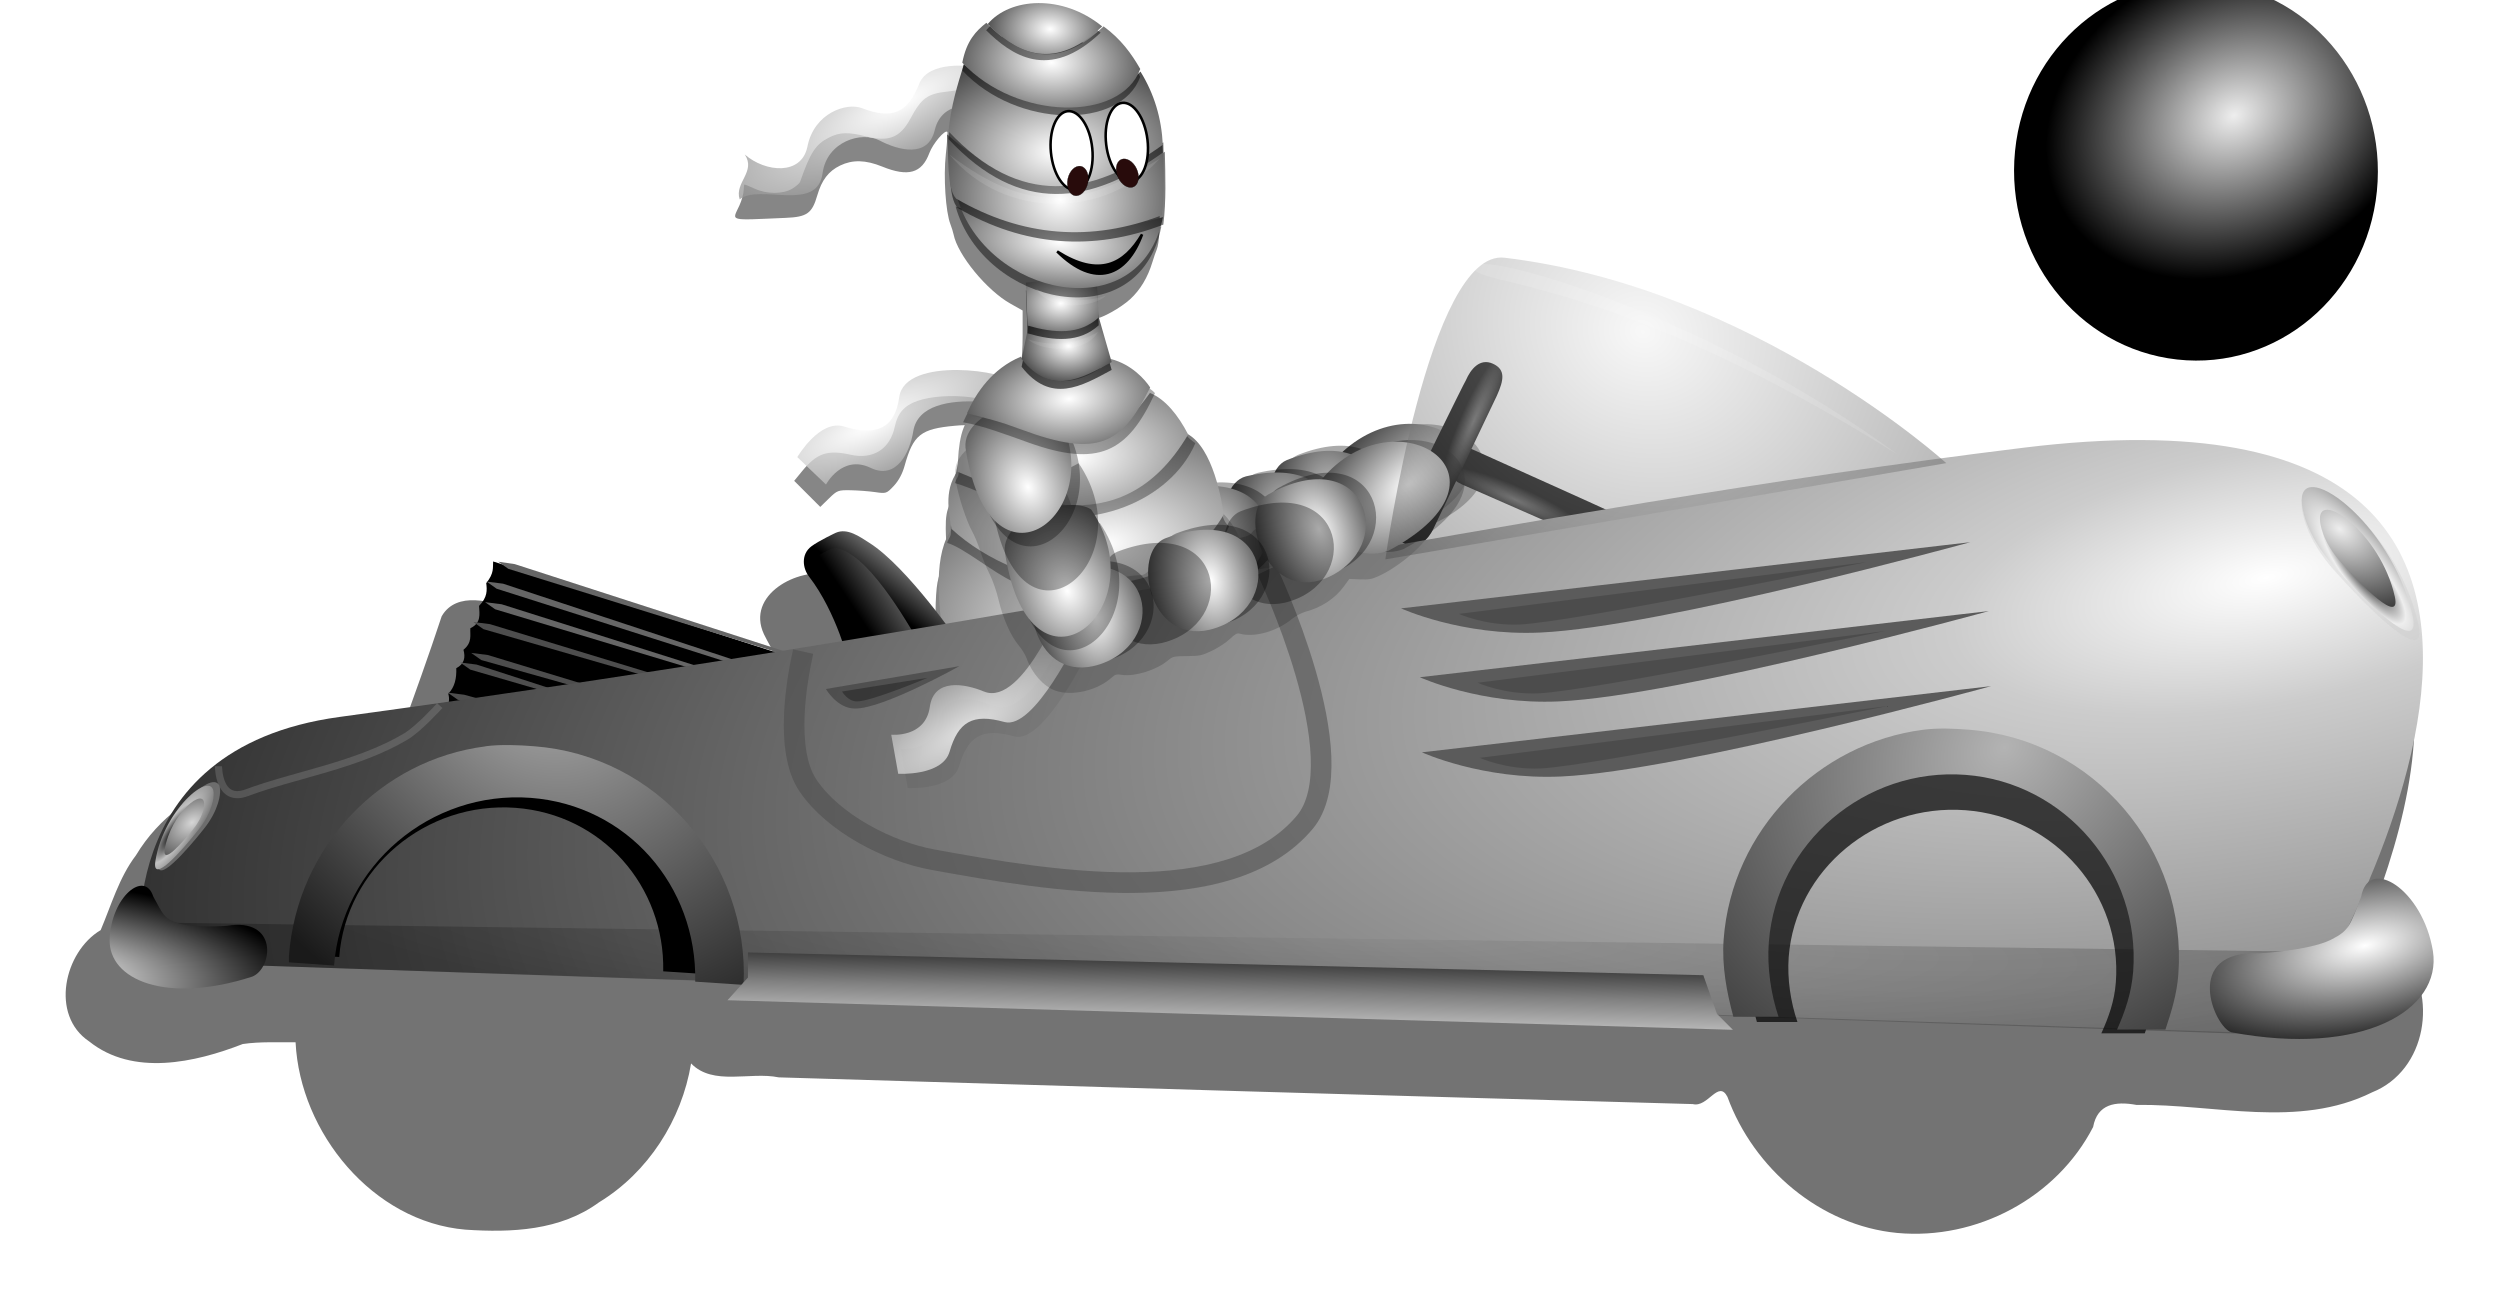 <?xml version="1.0" encoding="UTF-8" standalone="no"?>
<!-- Created with Inkscape (http://www.inkscape.org/) -->
<svg
    xmlns:inkscape="http://www.inkscape.org/namespaces/inkscape"
    xmlns:rdf="http://www.w3.org/1999/02/22-rdf-syntax-ns#"
    xmlns="http://www.w3.org/2000/svg"
    xmlns:sodipodi="http://sodipodi.sourceforge.net/DTD/sodipodi-0.dtd"
    xmlns:cc="http://creativecommons.org/ns#"
    xmlns:xlink="http://www.w3.org/1999/xlink"
    xmlns:dc="http://purl.org/dc/elements/1.1/"
    xmlns:svg="http://www.w3.org/2000/svg"
    xmlns:ns1="http://sozi.baierouge.fr"
    id="svg8352"
    sodipodi:docname="Little Mummy Driver by Merlin2525.svg"
    viewBox="0 0 300.8 155.65"
    version="1.1"
    inkscape:version="0.48.3.1 r9886"
  >
  <sodipodi:namedview
      id="base"
      fit-margin-left="0.4"
      inkscape:showpageshadow="false"
      inkscape:zoom="2.831314"
      borderopacity="1.0"
      inkscape:current-layer="layer1"
      inkscape:cx="149.72156"
      inkscape:cy="112.78238"
      inkscape:window-maximized="1"
      showgrid="false"
      fit-margin-right="0.4"
      inkscape:document-units="px"
      bordercolor="#666666"
      inkscape:window-x="49"
      inkscape:window-y="24"
      fit-margin-bottom="0.4"
      inkscape:window-width="1631"
      inkscape:pageopacity="0.0"
      inkscape:pageshadow="2"
      pagecolor="#ffffff"
      inkscape:window-height="1026"
      showborder="false"
      fit-margin-top="0.4"
  />
  <defs
      id="defs8354"
    >
    <linearGradient
        id="linearGradient3102"
        inkscape:collect="always"
      >
      <stop
          id="stop3104"
          style="stop-color:#ffffff"
          offset="0"
      />
      <stop
          id="stop3106"
          style="stop-color:#000000"
          offset="1"
      />
    </linearGradient
    >
    <filter
        id="filter4638"
        inkscape:collect="always"
        color-interpolation-filters="sRGB"
      >
      <feGaussianBlur
          id="feGaussianBlur4640"
          stdDeviation="0.903"
          inkscape:collect="always"
      />
    </filter
    >
    <filter
        id="filter4049"
        inkscape:collect="always"
        color-interpolation-filters="sRGB"
      >
      <feGaussianBlur
          id="feGaussianBlur4051"
          stdDeviation="1.537"
          inkscape:collect="always"
      />
    </filter
    >
    <filter
        id="filter5469"
        height="1.201"
        width="1.048"
        color-interpolation-filters="sRGB"
        y="-.101"
        x="-.024"
        inkscape:collect="always"
      >
      <feGaussianBlur
          id="feGaussianBlur5471"
          stdDeviation="0.274"
          inkscape:collect="always"
      />
    </filter
    >
    <filter
        id="filter4091"
        inkscape:collect="always"
        color-interpolation-filters="sRGB"
      >
      <feGaussianBlur
          id="feGaussianBlur4093"
          stdDeviation="0.652"
          inkscape:collect="always"
      />
    </filter
    >
    <filter
        id="filter5371"
        height="1.282"
        width="1.066"
        color-interpolation-filters="sRGB"
        y="-.141"
        x="-.033"
        inkscape:collect="always"
      >
      <feGaussianBlur
          id="feGaussianBlur5373"
          stdDeviation="1.123"
          inkscape:collect="always"
      />
    </filter
    >
    <filter
        id="filter4061"
        inkscape:collect="always"
        color-interpolation-filters="sRGB"
      >
      <feGaussianBlur
          id="feGaussianBlur4063"
          stdDeviation="0.932"
          inkscape:collect="always"
      />
    </filter
    >
    <filter
        id="filter4037"
        inkscape:collect="always"
        color-interpolation-filters="sRGB"
      >
      <feGaussianBlur
          id="feGaussianBlur4039"
          stdDeviation="0.795"
          inkscape:collect="always"
      />
    </filter
    >
    <filter
        id="filter4109"
        inkscape:collect="always"
        color-interpolation-filters="sRGB"
      >
      <feGaussianBlur
          id="feGaussianBlur4111"
          stdDeviation="1.24"
          inkscape:collect="always"
      />
    </filter
    >
    <filter
        id="filter4123"
        inkscape:collect="always"
        color-interpolation-filters="sRGB"
      >
      <feGaussianBlur
          id="feGaussianBlur4125"
          stdDeviation="0.702"
          inkscape:collect="always"
      />
    </filter
    >
    <filter
        id="filter4175"
        inkscape:collect="always"
        color-interpolation-filters="sRGB"
      >
      <feGaussianBlur
          id="feGaussianBlur4177"
          stdDeviation="0.554"
          inkscape:collect="always"
      />
    </filter
    >
    <filter
        id="filter4193"
        inkscape:collect="always"
        color-interpolation-filters="sRGB"
      >
      <feGaussianBlur
          id="feGaussianBlur4195"
          stdDeviation="0.37"
          inkscape:collect="always"
      />
    </filter
    >
    <filter
        id="filter4103"
        inkscape:collect="always"
        color-interpolation-filters="sRGB"
      >
      <feGaussianBlur
          id="feGaussianBlur4105"
          stdDeviation="0.011"
          inkscape:collect="always"
      />
    </filter
    >
    <linearGradient
        id="linearGradient7496"
      >
      <stop
          id="stop7498"
          style="stop-color:#b3b3b3"
          offset="0"
      />
      <stop
          id="stop7500"
          style="stop-color:#1a1a1a"
          offset="1"
      />
    </linearGradient
    >
    <filter
        id="filter4381"
        inkscape:collect="always"
        color-interpolation-filters="sRGB"
      >
      <feGaussianBlur
          id="feGaussianBlur4383"
          stdDeviation="0.041"
          inkscape:collect="always"
      />
    </filter
    >
    <filter
        id="filter4320"
        inkscape:collect="always"
        color-interpolation-filters="sRGB"
      >
      <feGaussianBlur
          id="feGaussianBlur4322"
          stdDeviation="0.039"
          inkscape:collect="always"
      />
    </filter
    >
    <filter
        id="filter4189"
        height="1.216"
        width="1.278"
        color-interpolation-filters="sRGB"
        y="-.108"
        x="-.139"
        inkscape:collect="always"
      >
      <feGaussianBlur
          id="feGaussianBlur4191"
          stdDeviation="0.066"
          inkscape:collect="always"
      />
    </filter
    >
    <linearGradient
        id="linearGradient6058"
        inkscape:collect="always"
      >
      <stop
          id="stop6060"
          style="stop-color:#eeeeee"
          offset="0"
      />
      <stop
          id="stop6062"
          style="stop-color:#000000"
          offset="1"
      />
    </linearGradient
    >
    <linearGradient
        id="linearGradient6066"
        inkscape:collect="always"
      >
      <stop
          id="stop6068"
          style="stop-color:#eeeeee"
          offset="0"
      />
      <stop
          id="stop6070"
          style="stop-color:#aaaaaa"
          offset="1"
      />
    </linearGradient
    >
    <linearGradient
        id="linearGradient6074"
        inkscape:collect="always"
      >
      <stop
          id="stop6076"
          style="stop-color:#eeeeee"
          offset="0"
      />
      <stop
          id="stop6078"
          style="stop-color:#888888"
          offset="1"
      />
    </linearGradient
    >
    <linearGradient
        id="linearGradient4222"
        inkscape:collect="always"
      >
      <stop
          id="stop4224"
          style="stop-color:#666666"
          offset="0"
      />
      <stop
          id="stop4226"
          style="stop-color:#000000"
          offset="1"
      />
    </linearGradient
    >
    <filter
        id="filter4811"
        inkscape:collect="always"
        color-interpolation-filters="sRGB"
      >
      <feGaussianBlur
          id="feGaussianBlur4813"
          stdDeviation="0.275"
          inkscape:collect="always"
      />
    </filter
    >
    <filter
        id="filter4598"
        inkscape:collect="always"
        color-interpolation-filters="sRGB"
      >
      <feGaussianBlur
          id="feGaussianBlur4600"
          stdDeviation="0.274"
          inkscape:collect="always"
      />
    </filter
    >
    <filter
        id="filter4655"
        inkscape:collect="always"
        color-interpolation-filters="sRGB"
      >
      <feGaussianBlur
          id="feGaussianBlur4657"
          stdDeviation="0.325"
          inkscape:collect="always"
      />
    </filter
    >
    <filter
        id="filter4830"
        height="1.212"
        width="1.077"
        color-interpolation-filters="sRGB"
        y="-.106"
        x="-.038"
        inkscape:collect="always"
      >
      <feGaussianBlur
          id="feGaussianBlur4832"
          stdDeviation="0.369"
          inkscape:collect="always"
      />
    </filter
    >
    <filter
        id="filter4838"
        height="1.212"
        width="1.077"
        color-interpolation-filters="sRGB"
        y="-.106"
        x="-.038"
        inkscape:collect="always"
      >
      <feGaussianBlur
          id="feGaussianBlur4840"
          stdDeviation="0.463"
          inkscape:collect="always"
      />
    </filter
    >
    <filter
        id="filter4846"
        height="1.242"
        width="1.074"
        color-interpolation-filters="sRGB"
        y="-.121"
        x="-.037"
        inkscape:collect="always"
      >
      <feGaussianBlur
          id="feGaussianBlur4848"
          stdDeviation="0.52"
          inkscape:collect="always"
      />
    </filter
    >
    <filter
        id="filter5425"
        inkscape:collect="always"
        color-interpolation-filters="sRGB"
      >
      <feGaussianBlur
          id="feGaussianBlur5427"
          stdDeviation="1.055"
          inkscape:collect="always"
      />
    </filter
    >
    <filter
        id="filter4744"
        inkscape:collect="always"
        color-interpolation-filters="sRGB"
      >
      <feGaussianBlur
          id="feGaussianBlur4746"
          stdDeviation="1.274"
          inkscape:collect="always"
      />
    </filter
    >
    <radialGradient
        id="radialGradient5237-773-200"
        gradientUnits="userSpaceOnUse"
        cy="659.75"
        cx="1545.9"
        gradientTransform="matrix(-.413 -.459 .774 -.697 350.15 2373.5)"
        r="20.923"
        inkscape:collect="always"
      >
      <stop
          id="stop5978"
          style="stop-color:#cfcfcf"
          offset="0"
      />
      <stop
          id="stop5980"
          style="stop-color:#000000"
          offset="1"
      />
    </radialGradient
    >
    <radialGradient
        id="radialGradient5239-22-944"
        gradientUnits="userSpaceOnUse"
        cy="647.47"
        cx="1541"
        gradientTransform="matrix(-.147 -.797 .504 -.093 69.653 2521.1)"
        r="19.938"
        inkscape:collect="always"
      >
      <stop
          id="stop5984"
          style="stop-color:#cfcfcf"
          offset="0"
      />
      <stop
          id="stop5986"
          style="stop-color:#000000"
          offset="1"
      />
    </radialGradient
    >
    <radialGradient
        id="radialGradient6566"
        xlink:href="#linearGradient3102"
        gradientUnits="userSpaceOnUse"
        cy="572.58"
        cx="1513.7"
        gradientTransform="matrix(-.006 -.441 .717 -.016 -274.09 2030)"
        r="73.051"
        inkscape:collect="always"
    />
    <radialGradient
        id="radialGradient6568"
        xlink:href="#linearGradient3102"
        gradientUnits="userSpaceOnUse"
        cy="572.58"
        cx="1513.7"
        gradientTransform="matrix(-.005 -.375 .61 -0.013 -215.65 1919)"
        r="73.051"
        inkscape:collect="always"
    />
    <radialGradient
        id="radialGradient6570"
        xlink:href="#linearGradient3102"
        gradientUnits="userSpaceOnUse"
        cy="562.77"
        cx="1460.6"
        gradientTransform="matrix(.587 -.051 .019 .336 -745.58 1219)"
        r="59.322"
        inkscape:collect="always"
    />
    <linearGradient
        id="linearGradient6572"
        y2="-2157.9"
        gradientUnits="userSpaceOnUse"
        x2="2142.3"
        gradientTransform="matrix(12.415 0 0 12.415 -26494 28134)"
        y1="-2157.4"
        x1="2141.9"
        inkscape:collect="always"
      >
      <stop
          id="stop4245"
          style="stop-color:#000000"
          offset="0"
      />
      <stop
          id="stop4247"
          style="stop-color:#b3b3b3"
          offset="1"
      />
    </linearGradient
    >
    <linearGradient
        id="linearGradient6574"
        y2="-2157.5"
        gradientUnits="userSpaceOnUse"
        x2="2142"
        gradientTransform="matrix(12.415 0 0 12.415 -26494 28134)"
        y1="-2157.3"
        x1="2141.7"
        inkscape:collect="always"
      >
      <stop
          id="stop4253"
          style="stop-color:#000000"
          offset="0"
      />
      <stop
          id="stop4255"
          style="stop-color:#4d4d4d"
          offset="1"
      />
    </linearGradient
    >
    <radialGradient
        id="radialGradient6576"
        xlink:href="#linearGradient4222"
        gradientUnits="userSpaceOnUse"
        cy="-2159.6"
        cx="2144.2"
        gradientTransform="matrix(-1.718 3.926 -21.746 -9.517 -42851 -28497)"
        r=".38"
        inkscape:collect="always"
    />
    <radialGradient
        id="radialGradient6578"
        xlink:href="#linearGradient4222"
        gradientUnits="userSpaceOnUse"
        cy="-2159.6"
        cx="2144.2"
        gradientTransform="matrix(3.926 1.718 -9.517 21.746 -28548 43744)"
        r=".38"
        inkscape:collect="always"
    />
    <radialGradient
        id="radialGradient6580"
        gradientUnits="userSpaceOnUse"
        cy="-7042"
        cx="-9739.8"
        gradientTransform="matrix(-.016 -.083 .21 -.04 1588.6 257.92)"
        r="1212.9"
        inkscape:collect="always"
      >
      <stop
          id="stop7484"
          style="stop-color:#ffffff"
          offset="0"
      />
      <stop
          id="stop7486"
          style="stop-color:#cccccc"
          offset=".148"
      />
      <stop
          id="stop7488"
          style="stop-color:#333333"
          offset="1"
      />
    </radialGradient
    >
    <radialGradient
        id="radialGradient6582"
        gradientUnits="userSpaceOnUse"
        cy="307.88"
        cx="161.1"
        gradientTransform="matrix(12.375 .528 -.064 1.5 -1814.9 844.02)"
        r="10.651"
        inkscape:collect="always"
      >
      <stop
          id="stop5214"
          style="stop-color:#808080"
          offset="0"
      />
      <stop
          id="stop5216"
          style="stop-color:#000000"
          offset="1"
      />
    </radialGradient
    >
    <radialGradient
        id="radialGradient6584"
        xlink:href="#linearGradient6058"
        gradientUnits="userSpaceOnUse"
        cy="-8948.9"
        cx="-13317"
        gradientTransform="matrix(-.932 .493 -.402 -.668 -29485 -8234.1)"
        r="194.82"
        inkscape:collect="always"
    />
    <radialGradient
        id="radialGradient6586"
        xlink:href="#linearGradient6066"
        gradientUnits="userSpaceOnUse"
        cy="-8873.2"
        cx="-13393"
        gradientTransform="matrix(1.345 -.626 .379 .717 7964.1 -10907)"
        r="194.82"
        inkscape:collect="always"
    />
    <radialGradient
        id="radialGradient6588"
        xlink:href="#linearGradient6074"
        gradientUnits="userSpaceOnUse"
        cy="-8579.6"
        cx="-13591"
        gradientTransform="matrix(-.883 -.492 .919 -1.451 -17436 -28194)"
        r="194.82"
        inkscape:collect="always"
    />
    <radialGradient
        id="radialGradient6596"
        gradientUnits="userSpaceOnUse"
        cy="-2157.7"
        cx="2156.4"
        gradientTransform="matrix(7.226 -5.662 19.88 25.368 27590 68293)"
        r=".542"
        inkscape:collect="always"
      >
      <stop
          id="stop4139"
          style="stop-color:#000000"
          offset="0"
      />
      <stop
          id="stop4141"
          style="stop-color:#eeeeee"
          offset=".44"
      />
      <stop
          id="stop4143"
          style="stop-color:#888888"
          offset="1"
      />
    </radialGradient
    >
    <radialGradient
        id="radialGradient6598"
        gradientUnits="userSpaceOnUse"
        cy="-2157.8"
        cx="2156.3"
        gradientTransform="matrix(28.821 20.313 -13.692 19.428 -91417 -536.83)"
        r=".366"
        inkscape:collect="always"
      >
      <stop
          id="stop4127"
          style="stop-color:#eeeeee"
          offset="0"
      />
      <stop
          id="stop4135"
          style="stop-color:#909090"
          offset=".5"
      />
      <stop
          id="stop4129"
          style="stop-color:#333333"
          offset="1"
      />
    </radialGradient
    >
    <radialGradient
        id="radialGradient6600"
        gradientUnits="userSpaceOnUse"
        cy="-2157.7"
        cx="2156.4"
        gradientTransform="matrix(-4.226 -2.933 -10.297 14.836 -13091 39715)"
        r=".542"
        inkscape:collect="always"
      >
      <stop
          id="stop6989"
          style="stop-color:#000000"
          offset="0"
      />
      <stop
          id="stop6991"
          style="stop-color:#c1c1c1"
          offset=".44"
      />
      <stop
          id="stop6993"
          style="stop-color:#6e6e6e"
          offset="1"
      />
    </radialGradient
    >
    <radialGradient
        id="radialGradient6602"
        gradientUnits="userSpaceOnUse"
        cy="-2157.8"
        cx="2156.3"
        gradientTransform="matrix(-15.463 12.299 8.29 10.423 51247 -2652.1)"
        r=".366"
        inkscape:collect="always"
      >
      <stop
          id="stop7367"
          style="stop-color:#d6d6d6"
          offset="0"
      />
      <stop
          id="stop7369"
          style="stop-color:#828282"
          offset=".5"
      />
      <stop
          id="stop7371"
          style="stop-color:#2e2e2e"
          offset="1"
      />
    </radialGradient
    >
    <radialGradient
        id="radialGradient6604"
        xlink:href="#linearGradient3102"
        gradientUnits="userSpaceOnUse"
        cy="313.19"
        cx="170.88"
        gradientTransform="matrix(-2.534 -11.55 25.275 -5.545 -7205.4 5102.6)"
        r="1.084"
        inkscape:collect="always"
    />
    <radialGradient
        id="radialGradient6606"
        xlink:href="#linearGradient3102"
        gradientUnits="userSpaceOnUse"
        cy="313.83"
        cx="170.08"
        gradientTransform="matrix(.775 -10.195 -28.281 -2.15 8742.9 3804.4)"
        r="1.084"
        inkscape:collect="always"
    />
    <radialGradient
        id="radialGradient6608"
        xlink:href="#linearGradient7496"
        gradientUnits="userSpaceOnUse"
        cy="-2155.5"
        cx="2137.8"
        gradientTransform="matrix(-15.193 13.117 -15.767 -18.263 -1448.8 -66049)"
        r="2.204"
        inkscape:collect="always"
    />
    <radialGradient
        id="radialGradient6610"
        xlink:href="#linearGradient7496"
        gradientUnits="userSpaceOnUse"
        cy="308.72"
        cx="166.75"
        gradientTransform="matrix(-23.043 17.199 -14.307 -19.168 8493.4 4418.1)"
        r="2.208"
        inkscape:collect="always"
    />
    <linearGradient
        id="linearGradient6612"
        y2="312.43"
        gradientUnits="userSpaceOnUse"
        x2="159.35"
        gradientTransform="matrix(12.415 0 0 12.415 -1841.2 -2488)"
        y1="313.37"
        x1="159.33"
        inkscape:collect="always"
      >
      <stop
          id="stop4173"
          style="stop-color:#cccccc"
          offset="0"
      />
      <stop
          id="stop4179"
          style="stop-color:#808080"
          offset=".416"
      />
      <stop
          id="stop4175"
          style="stop-color:#000000"
          offset="1"
      />
    </linearGradient
    >
    <radialGradient
        id="radialGradient6614"
        xlink:href="#linearGradient3102"
        gradientUnits="userSpaceOnUse"
        cy="482.79"
        cx="19.74"
        gradientTransform="matrix(-1.187 .727 -.251 -.41 253.76 1549.9)"
        r="39.738"
        inkscape:collect="always"
    />
    <radialGradient
        id="radialGradient6616"
        xlink:href="#linearGradient3102"
        gradientUnits="userSpaceOnUse"
        cy="482.79"
        cx="19.74"
        gradientTransform="matrix(-1.263 .586 .202 .436 24.939 1107.6)"
        r="39.738"
        inkscape:collect="always"
    />
    <radialGradient
        id="radialGradient6618"
        xlink:href="#linearGradient3102"
        gradientUnits="userSpaceOnUse"
        cy="659.75"
        cx="1545.9"
        gradientTransform="matrix(-.413 -.459 .774 -.697 350.15 2373.5)"
        r="20.923"
        inkscape:collect="always"
    />
    <radialGradient
        id="radialGradient6620"
        xlink:href="#linearGradient3102"
        gradientUnits="userSpaceOnUse"
        cy="647.47"
        cx="1541"
        gradientTransform="matrix(-.147 -.797 .504 -.093 69.653 2521.1)"
        r="19.938"
        inkscape:collect="always"
    />
    <radialGradient
        id="radialGradient6630"
        xlink:href="#linearGradient3102"
        gradientUnits="userSpaceOnUse"
        cy="659.75"
        cx="1545.9"
        gradientTransform="matrix(1.905 -.599 .792 2.517 -3334.8 -498.77)"
        r="20.923"
        inkscape:collect="always"
    />
    <radialGradient
        id="radialGradient6636"
        xlink:href="#linearGradient3102"
        gradientUnits="userSpaceOnUse"
        cy="535.65"
        cx="1455.5"
        gradientTransform="matrix(.461 -.029 .011 .269 -635.09 1186.3)"
        r="42.55"
        inkscape:collect="always"
    />
    <radialGradient
        id="radialGradient6638"
        xlink:href="#linearGradient3102"
        gradientUnits="userSpaceOnUse"
        cy="520.38"
        cx="1457.1"
        gradientTransform="matrix(1.533 -.033 .025 1.171 -2347.4 -442.1)"
        r="18.043"
        inkscape:collect="always"
    />
    <radialGradient
        id="radialGradient6640"
        xlink:href="#linearGradient3102"
        gradientUnits="userSpaceOnUse"
        cy="504.67"
        cx="1453.6"
        gradientTransform="matrix(1.982 .016 -.012 1.444 -2872.3 -662.01)"
        r="14.973"
        inkscape:collect="always"
    />
    <radialGradient
        id="radialGradient6642"
        xlink:href="#linearGradient3102"
        gradientUnits="userSpaceOnUse"
        cy="482.79"
        cx="19.74"
        gradientTransform="matrix(1.25 -.614 .212 .431 -25.584 1094.8)"
        r="39.738"
        inkscape:collect="always"
    />
    <radialGradient
        id="radialGradient6644"
        xlink:href="#linearGradient3102"
        gradientUnits="userSpaceOnUse"
        cy="482.08"
        cx="1454.4"
        gradientTransform="matrix(1.86 -.15 .07 .859 -2811.8 -81.843)"
        r="40.352"
        inkscape:collect="always"
    />
    <radialGradient
        id="radialGradient6646"
        xlink:href="#linearGradient3102"
        gradientUnits="userSpaceOnUse"
        cy="473.72"
        cx="1452.8"
        gradientTransform="matrix(1.749 -.124 .111 1.566 -2702.5 -466)"
        r="42.47"
        inkscape:collect="always"
    />
    <radialGradient
        id="radialGradient6648"
        xlink:href="#linearGradient3102"
        gradientUnits="userSpaceOnUse"
        cy="449.68"
        cx="1453.7"
        gradientTransform="matrix(1.965 -.02 .014 1.32 -2979.5 -507.45)"
        r="42.073"
        inkscape:collect="always"
    />
    <radialGradient
        id="radialGradient6650"
        xlink:href="#linearGradient3102"
        gradientUnits="userSpaceOnUse"
        cy="416.98"
        cx="1453.9"
        gradientTransform="matrix(1.641 -.077 .05 1.079 -2420 -335.15)"
        r="35.056"
        inkscape:collect="always"
    />
    <radialGradient
        id="radialGradient6652"
        xlink:href="#linearGradient3102"
        gradientUnits="userSpaceOnUse"
        cy="405.45"
        cx="1452.7"
        gradientTransform="matrix(1.581 -.08 .056 1.106 -2423.9 -347.28)"
        r="22.743"
        inkscape:collect="always"
    />
    <radialGradient
        id="radialGradient6654"
        gradientUnits="userSpaceOnUse"
        cy="-2160.3"
        cx="2147.7"
        gradientTransform="matrix(22.66 7.965 -7.056 20.072 -65454 25339)"
        r="2.697"
        inkscape:collect="always"
      >
      <stop
          id="stop5941"
          style="stop-color:#eeeeee"
          offset="0"
      />
      <stop
          id="stop5943"
          style="stop-color:#000000"
          offset="1"
      />
    </radialGradient
    >
  </defs
  >
  <g
      id="layer1"
      inkscape:label="Layer 1"
      inkscape:groupmode="layer"
      transform="translate(7.064 -1278.5)"
    >
    <path
        id="path4710"
        style="opacity:.691;filter:url(#filter4744);fill:#000000"
        inkscape:connector-curvature="0"
        d="m114.57 1358.6c-1.691-0.261-4.343-0.749-5.893-1.085l-2.818-0.61-0.173-1.141c-0.267-1.759-0.24-5.657 0.049-7.184 0.143-0.756 0.497-1.828 0.786-2.382 0.318-0.609 0.466-1.244 0.376-1.604-0.082-0.328-0.158-1.446-0.169-2.485-0.015-1.421 0.113-2.163 0.516-2.998 0.295-0.61 0.538-1.577 0.54-2.15 0.002-0.572 0.18-1.732 0.396-2.578 0.216-0.845 0.434-1.907 0.486-2.359 0.052-0.452 0.277-1.083 0.501-1.402 0.668-0.953 0.507-1.062-1.323-0.897-4.136 0.374-5.032 1.088-6.07 4.835-0.261 0.94-0.72 1.793-1.295 2.403-0.874 0.927-0.917 0.941-2.239 0.749-0.741-0.108-2.063-0.209-2.937-0.225-1.522-0.028-1.633 0.014-2.631 0.989l-1.042 1.017-1.569-1.569-1.569-1.569 0.962-1.173c1.773-2.163 3.046-2.592 5.838-1.965 2.698 0.606 4.745-0.697 5.301-3.375 0.336-1.619 1.15-2.55 2.708-3.098 1.627-0.572 4.229-0.745 6.507-0.433l2.094 0.287 1.553-1.037c0.854-0.57 1.641-0.983 1.748-0.916 0.371 0.23 0.776-2.783 0.776-5.778v-3.007l-1.473-0.828c-2.845-1.598-6.341-5.854-6.833-8.316-0.056-0.282-0.23-0.842-0.385-1.244-0.574-1.485-0.849-5.669-0.551-8.403 0.156-1.431 0.238-2.646 0.184-2.7-0.296-0.296-1.741 1.407-2.17 2.558-0.903 2.421-2.54 2.887-5.67 1.616-1.992-0.809-3.567-0.849-5.06-0.126-1.396 0.676-2.218 1.748-2.748 3.587-0.626 2.17-1.23 2.601-3.792 2.71-7.043 0.298-6.463 0.453-5.58-1.491 0.279-0.614 0.509-1.434 0.512-1.821 0.003-0.388 0.051-0.705 0.106-0.705 0.055 0 0.603 0.228 1.217 0.507 1.476 0.67 3.425 0.671 4.52 0 0.463-0.282 0.891-0.656 0.952-0.832 1.224-3.524 1.858-4.498 3.461-5.316 1.277-0.651 2.33-0.688 4.435-0.153 2.802 0.712 4.152 0.164 5.413-2.196 1.285-2.405 2.026-2.939 4.427-3.191 1.401-0.147 1.482-0.194 1.532-0.882 0.104-1.435 2.001-4.25 2.705-4.016 0.172 0.057 0.431-0.133 0.575-0.423 0.145-0.29 0.922-0.864 1.727-1.276 2.848-1.456 6.938-1.086 10.091 0.914 0.966 0.612 1.111 0.802 0.853 1.113-0.345 0.416 0.014 0.522 0.414 0.122 0.563-0.563 4.461 3.713 4.461 4.893 0 0.266 0.1 0.484 0.222 0.484 0.352 0 1.768 3.378 2.204 5.257 0.768 3.313 1.015 11.362 0.393 12.805-0.122 0.282-0.36 0.974-0.53 1.537-0.552 1.829-1.45 3.328-2.664 4.448-1.111 1.024-3.446 2.333-4.172 2.339-0.557 0-0.367 2.725 0.377 5.406l0.697 2.513 1.16 0.442c1.244 0.474 4.106 3.105 4.106 3.773 0 0.213 0.226 0.459 0.503 0.547 0.629 0.2 2.471 2.267 3.084 3.462 0.253 0.493 0.809 1.153 1.235 1.467 0.426 0.313 1.136 1.304 1.578 2.201 0.771 1.565 1.784 4.904 1.793 5.908 0.002 0.264 0.465 1.169 1.027 2.011 1.141 1.708 1.798 3.609 1.791 5.177-0.005 0.973-0.125 1.144-1.815 2.579-3.628 3.081-7.03 4.899-11.27 6.022-3.054 0.809-10.071 0.935-14.451 0.26z"
    />
    <g
        id="g5223"
        transform="matrix(.991 .133 -.133 .991 55.421 43.319)"
      >
      <g
          id="g5092"
          transform="translate(57.843 61.567)"
        >
        <path
            id="path5094"
            sodipodi:nodetypes="ccc"
            style="opacity:0.574;filter:url(#filter4655);fill:#000000"
            inkscape:connector-curvature="0"
            d="m221.72 1211.9c17.093-9.1 0.271-19.594-8.494-8.004-3.457 4.76 4.187 9.752 8.494 8.004z"
        />
        <path
            id="path5096"
            d="m219.9 1212.1c17.093-9.1 0.271-19.594-8.494-8.004-3.457 4.76 4.187 9.752 8.494 8.004z"
            sodipodi:nodetypes="ccc"
            style="fill:url(#radialGradient5237-773-200)"
            inkscape:connector-curvature="0"
        />
      </g
      >
      <g
          id="g5098"
          transform="matrix(.989 -.145 .145 .989 -76.928 76.497)"
        >
        <path
            id="path5100"
            d="m170.61 1238.1c-7.449 1.688-9.311-9.37-5.349-10.991 12.79-4.876 14.792 8.689 5.349 10.991z"
            sodipodi:nodetypes="ccc"
            style="opacity:0.576;filter:url(#filter4598);fill:#000000"
            inkscape:connector-curvature="0"
        />
        <path
            id="path5102"
            sodipodi:nodetypes="ccc"
            style="fill:url(#radialGradient5239-22-944)"
            inkscape:connector-curvature="0"
            d="m169.28 1238.7c-7.449 1.688-9.311-9.37-5.349-10.991 12.79-4.876 14.792 8.689 5.349 10.991z"
        />
      </g
      >
      <g
          id="g5104"
          transform="translate(94.673 41.819)"
        >
        <path
            id="path5106"
            sodipodi:nodetypes="ccc"
            style="opacity:0.576;filter:url(#filter4598);fill:#000000"
            inkscape:connector-curvature="0"
            d="m170.61 1238.1c-7.449 1.688-9.311-9.37-5.349-10.991 12.79-4.876 14.792 8.689 5.349 10.991z"
        />
        <path
            id="path5108"
            d="m169.28 1238.7c-7.449 1.688-9.311-9.37-5.349-10.991 12.79-4.876 14.792 8.689 5.349 10.991z"
            sodipodi:nodetypes="ccc"
            style="fill:url(#radialGradient5239-22-944)"
            inkscape:connector-curvature="0"
        />
      </g
      >
      <g
          id="g5110"
          transform="translate(86.919 44.484)"
        >
        <path
            id="path5112"
            d="m170.61 1238.1c-7.449 1.688-9.311-9.37-5.349-10.991 12.79-4.876 14.792 8.689 5.349 10.991z"
            sodipodi:nodetypes="ccc"
            style="opacity:0.576;filter:url(#filter4598);fill:#000000"
            inkscape:connector-curvature="0"
        />
        <path
            id="path5114"
            sodipodi:nodetypes="ccc"
            style="fill:url(#radialGradient5239-22-944)"
            inkscape:connector-curvature="0"
            d="m169.28 1238.7c-7.449 1.688-9.311-9.37-5.349-10.991 12.79-4.876 14.792 8.689 5.349 10.991z"
        />
      </g
      >
    </g
    >
    <g
        id="g5055"
      >
      <path
          id="path9336"
          sodipodi:nodetypes="ccccc"
          style="fill:url(#radialGradient6566)"
          inkscape:connector-curvature="0"
          d="m107.62 1342c-2.503 2.888-1.666 9.495-1.366 11.979 17.621 4.335 27.537 2.73 36.507-6.191 0.393-2.622-0.781-5.818-2.93-7.762-8.79 11.641-22.261 7.692-32.211 1.974z"
      />
      <path
          id="path4824"
          sodipodi:nodetypes="csccscscc"
          style="opacity:0.574;filter:url(#filter4846);fill:#000000"
          inkscape:connector-curvature="0"
          d="m107.36 1341.7c2.501 2.364 11.437 6.905 17.213 6.349 5.666-0.545 14.355-3.652 15.346-7.927 0.203 0.983 0.532 1.395 0.897 1.703-3.776 9.015-17.563 10.422-25.919 6.686-2.476-1.107-6.078-4.165-7.999-4.686 0.063-0.351 0.341-0.636 0.417-0.958 0.087-0.369-0.027-0.774 0.045-1.167z"
      />
      <path
          id="path7852"
          d="m108.53 1334.7c-2.129 2.457-1.447 5.327-1.107 7.441 8.355 7.716 25.457 10.661 32.747-1.716-0.195-1.502-1.251-8.08-4.405-9.739-5.99 6.926-12.717 10.855-27.235 4.013z"
          sodipodi:nodetypes="ccccc"
          style="fill:url(#radialGradient6568)"
          inkscape:connector-curvature="0"
      />
      <path
          id="path4822"
          d="m108.29 1334.5c3.109 2.162 9.734 4.878 15.51 4.322 5.666-0.545 10.504-4.301 11.496-8.576 0.487 0.983 1.1 1.274 1.465 1.581-2.965 6.947-12.74 10.868-21.055 7.902-2.554-0.911-5.957-2.584-7.877-3.105 0.063-0.351 0.341-0.636 0.417-0.958 0.087-0.369-0.027-0.774 0.045-1.167z"
          sodipodi:nodetypes="csccscscc"
          style="opacity:0.574;filter:url(#filter4838);fill:#000000"
          inkscape:connector-curvature="0"
      />
      <path
          id="path7864"
          d="m109.87 1328.6c-1.632 1.068-1.682 5.151-1.708 6.671 6.222 2.434 19.363 9.696 27.733-4.492-1.159-2.264-2.765-4.29-4.6-4.994-7.521 10.603-12.544 3.791-21.425 2.815z"
          sodipodi:nodetypes="ccccc"
          style="fill:url(#radialGradient6570)"
          inkscape:connector-curvature="0"
      />
    </g
    >
    <path
        id="path7310"
        style="opacity:.741;filter:url(#filter4811);fill:#000000"
        d="m2139.3-2158.7c-0.966 0.17-1.936 0.338-2.9 0.501-0.265-0.315-0.55-0.657-0.928-0.833-0.321-0.07-0.824 0.198-0.647 0.579 0.078 0.16 0.198 0.331 0.249 0.483-0.564 0.093-1.071-0.219-1.607-0.354-0.363-0.115-0.705-0.269-1.067-0.363-0.207-0.085-0.554-0.188-0.698 0.06-0.126 0.383-0.264 0.763-0.399 1.14-0.022 0.169-0.284 0.092-0.411 0.147-0.79 0.105-1.707 0.289-2.153 1.03-0.164 0.215-0.241 0.488-0.342 0.725-0.354 0.21-0.493 0.824-0.111 1.079 0.425 0.34 1.026 0.205 1.488 0.025 0.169-0.025 0.341-0.015 0.512-0.017 0.043 0.877 0.749 1.74 1.646 1.816 0.447 0.03 0.92 0.01 1.295-0.265 0.476-0.29 0.802-0.799 0.892-1.346 0.214 0.221 0.573 0.077 0.849 0.135 2.953 0.09 5.906 0.177 8.859 0.259 0.146 0.038 0.248-0.241 0.336-0.07 0.254 0.696 0.9 1.248 1.646 1.319 0.769 0.071 1.544-0.34 1.898-1.027 0.041-0.224 0.217-0.251 0.419-0.214 0.759-0.01 1.569 0.234 2.285-0.122 0.529-0.211 0.643-0.939 0.291-1.355-0.088-0.119-0.197-0.226-0.326-0.3 0.355-0.927 0.65-1.995 0.267-2.96-0.399-0.919-1.474-1.328-2.42-1.296-1.107-0.053-2.2 0.133-3.291 0.288-1.779 0.329-3.631 0.575-5.631 0.937z"
        sodipodi:nodetypes="ccccccccccccccccccccccccccccccc"
        transform="matrix(12.415 0 0 12.415 -26419 28152)"
        inkscape:connector-curvature="0"
    />
    <g
        id="g7312"
        transform="matrix(12.385 .868 -.868 12.385 -28287 26218)"
      >
      <path
          id="path7314"
          sodipodi:nodetypes="cccccccccc"
          style="fill:#000000"
          inkscape:connector-curvature="0"
          d="m2140.2-2157.2-3.25-0.799c0 0.059 0.02 0.111-0.052 0.214 0.013 0.067 0.023 0.135-0.054 0.225 0.01 0.08 0.034 0.164-0.069 0.222 0 0.068 0.031 0.134-0.052 0.213 0.025 0.071 0.02 0.135-0.057 0.183 0.01 0.094 0 0.181-0.06 0.252 0.035 0.095-0.017 0.179-0.071 0.262z"
      />
      <path
          id="path7316"
          sodipodi:nodetypes="cccccc"
          style="fill:#666666"
          inkscape:connector-curvature="0"
          d="m2136.9-2157.8 0.102 0.062 2.64 0.641 0.074-0.019-2.655-0.675z"
      />
      <path
          id="path7318"
          sodipodi:nodetypes="cccccc"
          style="fill:#666666"
          inkscape:connector-curvature="0"
          d="m2136.9-2157.6 0.102 0.062 2.281 0.517 0.066-0.019-2.288-0.551z"
      />
      <path
          id="path7320"
          sodipodi:nodetypes="cccccc"
          d="m2136.8-2157.4 0.102 0.062 1.828 0.392 0.085-0.019-1.854-0.426z"
          style="fill:#4d4d4d"
          inkscape:connector-curvature="0"
      />
      <path
          id="path7322"
          sodipodi:nodetypes="cccccc"
          style="fill:#4d4d4d"
          inkscape:connector-curvature="0"
          d="m2136.8-2157.1 0.102 0.062 1.367 0.284 0.082-0.019-1.389-0.318z"
      />
      <path
          id="path7324"
          sodipodi:nodetypes="cccccc"
          d="m2136.7-2157 0.102 0.062 0.9 0.195 0.097-0.015-0.939-0.233z"
          style="fill:#4d4d4d"
          inkscape:connector-curvature="0"
      />
      <path
          id="path7326"
          sodipodi:nodetypes="cccccc"
          style="fill:#4d4d4d"
          inkscape:connector-curvature="0"
          d="m2136.6-2156.7 0.102 0.062 0.471 0.074 0.097-0.023-0.509-0.104z"
      />
      <path
          id="path7328"
          sodipodi:nodetypes="cccccc"
          d="m2137-2158 0.102 0.062 3.142 0.74 0.058-0.012-3.141-0.778z"
          style="fill:#666666"
          inkscape:connector-curvature="0"
      />
    </g
    >
    <path
        id="path7330"
        d="m95.111 1358.4s-1.458-6.152-4.844-10.543c-0.745-0.956-0.993-2.654 0.298-3.624 0.894-0.67 2.926-1.625 2.926-1.625 1.41-0.621 2.867 0.459 4.061 1.217 4.569 2.894 10.853 12.06 10.853 12.06z"
        sodipodi:nodetypes="csscacc"
        style="fill:url(#linearGradient6572)"
        inkscape:connector-curvature="0"
    />
    <path
        id="path7332"
        sodipodi:nodetypes="csscacc"
        style="fill:url(#linearGradient6574)"
        inkscape:connector-curvature="0"
        d="m95.702 1358.5s-2.737-7.598-5.011-10.477c-0.509-0.621-0.67-1.742 0.199-2.377 0.596-0.434 1.958-1.068 1.958-1.068 0.944-0.41 1.947 0.261 2.718 0.795 3.961 2.757 8.542 11.57 8.542 11.57z"
    />
    <g
        id="g7334"
        transform="translate(-252.96 864.48)"
      >
      <path
          id="path7336"
          d="m423.45 468.26c-1.018-0.459-2.745-1.105-3.479 0.584-0.733 1.683 0.584 2.874 1.788 3.443l16.042 7.034c1.882 0.844 3.141 1.08 3.849-0.484 0.708-1.567-0.67-2.672-1.986-3.238-0.124-0.124-13.904-6.278-16.212-7.337z"
          sodipodi:nodetypes="czcczccc"
          style="fill:url(#radialGradient6576)"
          inkscape:connector-curvature="0"
      />
      <path
          id="path7338"
          sodipodi:nodetypes="czcczccc"
          style="fill:url(#radialGradient6578)"
          inkscape:connector-curvature="0"
          d="m414.33 475.96c-0.459 1.018-1.105 2.745 0.584 3.479 1.683 0.733 2.874-0.584 3.443-1.788l7.641-16.024c0.844-1.882 1.08-3.141-0.484-3.849-1.567-0.708-2.672 0.67-3.238 1.986-0.124 0.124-6.886 13.886-7.944 16.194z"
      />
    </g
    >
    <path
        id="path7340"
        d="m9.954 1394.2 258.44 8.729s52.357-80.926-31.939-70.566c-61.205 7.522-115.78 20.554-202.68 32.402-27.949 3.81-23.816 29.435-23.816 29.435z"
        sodipodi:nodetypes="ccssc"
        style="fill:url(#radialGradient6580)"
        inkscape:connector-curvature="0"
    />
    <path
        id="path7342"
        d="m10.207 1394.2 257.89 8.873 6.011-10.018-264.47-3.578z"
        sodipodi:nodetypes="ccccc"
        style="opacity:.247;fill:url(#radialGradient6582)"
        inkscape:connector-curvature="0"
    />
    <path
        id="path7344"
        d="m89.571 1356.9c-0.719 3.235-2.32 11.828 0.595 16.135 3.056 4.515 9.686 7.937 15.05 8.909 13.898 2.522 35.584 6.312 44.692-4.484 6.36-7.54-4.539-30.355-4.539-30.355"
        sodipodi:nodetypes="csssc"
        style="opacity:.547;stroke:#4d4d4d;stroke-width:2.483;fill:none"
        inkscape:connector-curvature="0"
    />
    <g
        id="g7346"
        transform="matrix(12.415 0 0 12.415 -26498 28136)"
      >
      <path
          id="path7348"
          sodipodi:rx="194.82228"
          sodipodi:ry="182.64589"
          style="fill:url(#radialGradient6584)"
          sodipodi:type="arc"
          d="m-13316-8764.2c0 100.87-87.224 182.65-194.82 182.65s-194.82-81.773-194.82-182.65c0-100.87 87.225-182.65 194.82-182.65s194.82 81.773 194.82 182.65z"
          transform="matrix(.009 .001 -.001 .01 2267.9 -2060.5)"
          sodipodi:cy="-8764.2451"
          sodipodi:cx="-13510.925"
      />
      <path
          id="path7350"
          sodipodi:rx="194.82228"
          sodipodi:ry="182.64589"
          style="fill:url(#radialGradient6586)"
          sodipodi:type="arc"
          d="m-13316-8764.2c0 100.87-87.224 182.65-194.82 182.65s-194.82-81.773-194.82-182.65c0-100.87 87.225-182.65 194.82-182.65s194.82 81.773 194.82 182.65z"
          transform="matrix(.007 0 -.001 .007 2236.2 -2086.1)"
          sodipodi:cy="-8764.2451"
          sodipodi:cx="-13510.925"
      />
      <path
          id="path7352"
          sodipodi:rx="194.82228"
          sodipodi:ry="182.64589"
          style="fill:url(#radialGradient6588)"
          sodipodi:type="arc"
          d="m-13316-8764.2c0 100.87-87.224 182.65-194.82 182.65s-194.82-81.773-194.82-182.65c0-100.87 87.225-182.65 194.82-182.65s194.82 81.773 194.82 182.65z"
          transform="matrix(0.004 0 -0 0.004 2204.5 -2111.8)"
          sodipodi:cy="-8764.2451"
          sodipodi:cx="-13510.925"
      />
    </g
    >
    <path
        id="path7354"
        d="m92.311 1361.4 16.063-2.751s-9.228 5.157-12.569 5.103c-2.157 0-3.494-2.351-3.494-2.351z"
        sodipodi:nodetypes="ccsc"
        style="opacity:.514;fill:#333333"
        inkscape:connector-curvature="0"
    />
    <g
        id="g7356"
        transform="matrix(12.415 0 0 12.415 -26669 28136)"
      >
      <path
          id="path7358"
          sodipodi:rx="194.82228"
          sodipodi:ry="182.64589"
          style="fill:url(#radialGradient6584)"
          sodipodi:type="arc"
          d="m-13316-8764.2c0 100.87-87.224 182.65-194.82 182.65s-194.82-81.773-194.82-182.65c0-100.87 87.225-182.65 194.82-182.65s194.82 81.773 194.82 182.65z"
          transform="matrix(.009 .001 -.001 .01 2267.9 -2060.5)"
          sodipodi:cy="-8764.2451"
          sodipodi:cx="-13510.925"
      />
      <path
          id="path7360"
          sodipodi:rx="194.82228"
          sodipodi:ry="182.64589"
          style="fill:url(#radialGradient6586)"
          sodipodi:type="arc"
          d="m-13316-8764.2c0 100.87-87.224 182.65-194.82 182.65s-194.82-81.773-194.82-182.65c0-100.87 87.225-182.65 194.82-182.65s194.82 81.773 194.82 182.65z"
          transform="matrix(.007 0 -.001 .007 2236.2 -2086.1)"
          sodipodi:cy="-8764.2451"
          sodipodi:cx="-13510.925"
      />
      <path
          id="path7362"
          sodipodi:rx="194.82228"
          sodipodi:ry="182.64589"
          style="fill:url(#radialGradient6588)"
          sodipodi:type="arc"
          d="m-13316-8764.2c0 100.87-87.224 182.65-194.82 182.65s-194.82-81.773-194.82-182.65c0-100.87 87.225-182.65 194.82-182.65s194.82 81.773 194.82 182.65z"
          transform="matrix(0.004 0 -0 0.004 2204.5 -2111.8)"
          sodipodi:cy="-8764.2451"
          sodipodi:cx="-13510.925"
      />
    </g
    >
    <g
        id="g5431"
      >
      <path
          id="path7366"
          sodipodi:nodetypes="ccsc"
          style="fill:#5b5b5b"
          inkscape:connector-curvature="0"
          d="m161.51 1351.7 68.499-7.967s-37.104 10.205-51.745 10.876c-9.448 0.434-16.754-2.909-16.754-2.909z"
      />
      <path
          id="path7368"
          style="opacity:.399;filter:url(#filter4103);fill:#000000"
          d="m2147.6-2157.2 3.953-0.502s-2.841 0.581-3.36 0.605c-0.335 0.015-0.593-0.103-0.593-0.103z"
          sodipodi:nodetypes="ccsc"
          transform="matrix(12.415 0 0 12.415 -26494 28134)"
          inkscape:connector-curvature="0"
      />
    </g
    >
    <path
        id="path7370"
        style="opacity:.605;filter:url(#filter4189);fill:#cccccc"
        d="m2156.9-2157.1c-0.213-0.972-1.199-1.664-1.131-1.134 0 0 0.018 0.291 0.331 0.63 0.282 0.315 0.898 0.95 0.8 0.504z"
        sodipodi:nodetypes="ssss"
        inkscape:connector-curvature="0"
        transform="matrix(12.415 0 0 12.415 -26494 28134)"
    />
    <path
        id="path7372"
        sodipodi:nodetypes="ssss"
        style="fill:url(#radialGradient6596)"
        inkscape:connector-curvature="0"
        d="m283.22 1352.6c-2.508-11.429-14.101-19.57-13.298-13.34 0 0 0.211 3.419 3.891 7.411 3.312 3.71 10.559 11.176 9.407 5.929z"
    />
    <path
        id="path7374"
        d="m281.08 1350.3c-1.695-7.722-9.527-13.223-8.985-9.013 0 0 0.149 2.311 2.628 5.007 2.238 2.507 7.135 7.552 6.357 4.006z"
        sodipodi:nodetypes="ssss"
        style="fill:url(#radialGradient6598)"
        inkscape:connector-curvature="0"
    />
    <path
        id="path7376"
        style="opacity:.605;filter:url(#filter4189);fill:#cccccc"
        d="m2156.9-2157.1c-0.213-0.972-1.199-1.664-1.131-1.134 0 0 0.018 0.291 0.331 0.63 0.282 0.315 0.898 0.95 0.8 0.504z"
        sodipodi:nodetypes="ssss"
        inkscape:connector-curvature="0"
        transform="matrix(-6.945 .403 .403 6.945 15861 15494)"
    />
    <path
        id="path7378"
        d="m11.632 1382.1c1.032-6.475 7.253-11.405 7.006-7.894 0 0-0.01 1.919-1.936 4.272-1.732 2.183-5.544 6.595-5.07 3.622z"
        sodipodi:nodetypes="ssss"
        style="fill:url(#radialGradient6600)"
        inkscape:connector-curvature="0"
    />
    <path
        id="path7380"
        sodipodi:nodetypes="ssss"
        style="fill:url(#radialGradient6602)"
        inkscape:connector-curvature="0"
        d="m12.758 1380.7c0.697-4.375 4.9-7.707 4.734-5.334 0 0-0.01 1.297-1.308 2.886-1.171 1.475-3.746 4.456-3.426 2.447z"
    />
    <path
        id="path7382"
        d="m264.79 1393.2c-9.331-0.411-5.439 8.895-3.373 9.505 15.736 2.952 25.364-2.635 24.246-9.775-1.225-7.442-7.734-11.483-8.633-6.538-1.348 3.444-1.369 4.045-3.654 5.187-2.56 1.28-8.586 1.636-8.586 1.62z"
        sodipodi:nodetypes="ccccscc"
        style="fill:url(#radialGradient6604)"
        inkscape:connector-curvature="0"
    />
    <path
        id="path7384"
        sodipodi:nodetypes="ccccscc"
        style="fill:url(#radialGradient6606)"
        inkscape:connector-curvature="0"
        d="m20.199 1389.9c6.245-1.068 5.576 5.101 3.088 6.108-10.338 3.34-17.298 0.41-17.16-4.493 0.186-5.114 4.219-8.395 5.249-5.144 1.204 2.201 1.271 2.603 2.905 3.177 1.833 0.646 5.92 0.36 5.917 0.348z"
    />
    <path
        id="path7386"
        style="filter:url(#filter4320);fill:#000000"
        inkscape:connector-curvature="0"
        transform="matrix(12.186 0 0 11.045 -26006 25181)"
        d="m2138.2-2155.8c-0.929 0.129-1.669 0.97-1.742 2.031v0.062l0.4 0.031c0.067-0.969 0.857-1.698 1.742-1.625 0.855 0.071 1.474 0.854 1.457 1.781l0.428 0.031c0.052-1.188-0.766-2.222-1.856-2.312-0.139-0.012-0.296-0.019-0.428 0z"
    />
    <path
        id="path7388"
        d="m51.365 1368.3c-12.622 1.604-22.67 12.038-23.666 25.219v0.77l5.432 0.385c0.906-12.028 11.638-21.082 23.666-20.175 11.618 0.881 20.02 10.608 19.787 22.115l5.819 0.385c0.72-14.749-10.404-27.591-25.218-28.71-1.883-0.149-4.018-0.236-5.82 0z"
        style="fill:url(#radialGradient6608)"
        inkscape:connector-curvature="0"
    />
    <path
        id="path7390"
        style="opacity:.835;filter:url(#filter4381);fill:#000000"
        inkscape:connector-curvature="0"
        transform="matrix(12.103 0 0 11.662 -25822 26511)"
        d="m2152.1-2155.7c-0.939 0.12-1.711 0.904-1.784 1.894-0.017 0.24 0.028 0.48 0.087 0.699h0.403c-0.067-0.202-0.103-0.444-0.087-0.67 0.067-0.903 0.863-1.584 1.756-1.515 0.892 0.068 1.564 0.874 1.496 1.778-0.014 0.193-0.071 0.357-0.144 0.524h0.432c0.052-0.158 0.102-0.322 0.115-0.495 0.085-1.131-0.753-2.129-1.871-2.215-0.14-0.011-0.269-0.017-0.403 0z"
    />
    <path
        id="path7392"
        d="m224.38 1366.3c-12.651 1.603-23.06 12.038-24.054 25.219-0.236 3.197 0.372 6.385 1.167 9.311h5.432c-0.906-2.689-1.391-5.917-1.167-8.924 0.906-12.028 11.638-21.083 23.666-20.175 12.028 0.906 21.083 11.639 20.175 23.667-0.199 2.566-0.956 4.759-1.939 6.984h5.819c0.708-2.101 1.377-4.286 1.552-6.596 1.142-15.064-10.154-28.349-25.218-29.486-1.883-0.149-3.625-0.223-5.432 0z"
        style="fill:url(#radialGradient6610)"
        inkscape:connector-curvature="0"
    />
    <path
        id="path7394"
        d="m82.93 1393.1v3.011l-2.463 2.737 120.97 3.558-1.916-1.916-1.642-4.653z"
        style="fill:url(#linearGradient6612)"
        inkscape:connector-curvature="0"
    />
    <path
        id="path7396"
        sodipodi:nodetypes="ccscc"
        style="opacity:.3;fill:#000000"
        inkscape:connector-curvature="0"
        d="m94.252 1361.7 10.302-1.65s-6.825 2.874-8.524 2.847c-1.093 0-1.778-1.192-1.778-1.192z"
    />
    <path
        id="path7398"
        sodipodi:nodetypes="casc"
        style="opacity:.235;stroke:#b3b3b3;stroke-width:.857;fill:none"
        inkscape:connector-curvature="0"
        d="m45.845 1363.4s-2.489 2.762-4.061 3.705c-5.804 3.478-13.516 4.656-19.136 6.771-3.464 1.305-3.42-3.178-3.42-3.178"
    />
    <g
        id="g5435"
        transform="translate(2.259 8.284)"
      >
      <path
          id="path5437"
          d="m161.51 1351.7 68.499-7.967s-37.104 10.205-51.745 10.876c-9.448 0.434-16.754-2.909-16.754-2.909z"
          sodipodi:nodetypes="ccsc"
          style="fill:#5b5b5b"
          inkscape:connector-curvature="0"
      />
      <path
          id="path5439"
          style="opacity:.399;filter:url(#filter4103);fill:#000000"
          d="m2147.6-2157.2 3.953-0.502s-2.841 0.581-3.36 0.605c-0.335 0.015-0.593-0.103-0.593-0.103z"
          sodipodi:nodetypes="ccsc"
          inkscape:connector-curvature="0"
          transform="matrix(12.415 0 0 12.415 -26494 28134)"
      />
    </g
    >
    <g
        id="g5441"
        transform="translate(2.51 17.32)"
      >
      <path
          id="path5443"
          sodipodi:nodetypes="ccsc"
          style="fill:#5b5b5b"
          inkscape:connector-curvature="0"
          d="m161.51 1351.7 68.499-7.967s-37.104 10.205-51.745 10.876c-9.448 0.434-16.754-2.909-16.754-2.909z"
      />
      <path
          id="path5445"
          style="opacity:.399;filter:url(#filter4103);fill:#000000"
          d="m2147.6-2157.2 3.953-0.502s-2.841 0.581-3.36 0.605c-0.335 0.015-0.593-0.103-0.593-0.103z"
          sodipodi:nodetypes="ccsc"
          transform="matrix(12.415 0 0 12.415 -26494 28134)"
          inkscape:connector-curvature="0"
      />
    </g
    >
    <path
        id="path8505"
        style="opacity:.243;filter:url(#filter4049);fill:#000000"
        d="m43.947 470.67s-16.735-4.005-21.189 4.97c-5.308 10.696-11.315 13.225-23.02 7.586-10.849-5.226-34.268 27.728-34.268 27.728 2.529 7.412 3.727 10.638 1.569 17.003 0 0 24.455-40.578 38.454-31.652 6.857 4.372 18.259 8.612 21.778-2.162 3.817-11.687 16.676-8.04 16.676-8.04z"
        sodipodi:nodetypes="cssccsscc"
        inkscape:connector-curvature="0"
        transform="matrix(-.305 .054 -.054 -.305 140.97 1514.5)"
    />
    <path
        id="path8507"
        d="m101.01 1371.6s5.315 0.311 6.183-2.665c1.036-3.546 2.728-4.642 6.599-3.561 3.588 1.002 8.931-10.306 8.931-10.306-1.173-2.12-1.713-3.038-1.402-5.093 0 0-5.244 13.687-9.993 11.729-2.326-0.959-6.029-1.631-6.515 1.841-0.528 3.767-4.642 3.354-4.642 3.354z"
        sodipodi:nodetypes="cssccsscc"
        style="opacity:.778;fill:url(#radialGradient6614)"
        inkscape:connector-curvature="0"
    />
    <path
        id="path9002"
        sodipodi:nodetypes="cssccsscc"
        style="opacity:.778;fill:url(#radialGradient6616)"
        inkscape:connector-curvature="0"
        d="m88.868 1333.5s2.683-4.598 5.642-3.675c3.526 1.1 6.082 0.458 6.618-3.525 0.681-5.06 13.527-3.112 13.527-1.734 1.117 2.15 2.71 2.262 3.466 3.986 0-0.807-14.302-4.391-15.299 1.831-0.398 2.484-1.978 5.924-5.14 4.407-3.429-1.645-5.363 2.01-5.363 2.01z"
    />
    <path
        id="path5419"
        style="opacity:.416;filter:url(#filter5425);fill:#000000"
        inkscape:connector-curvature="0"
        d="m119.92 1361.6c-1.417-0.502-2.82-2.077-3.455-3.878-0.144-0.409-0.576-1.115-0.96-1.57-0.962-1.141-1.902-3.264-2.416-5.453-0.25-1.067-0.712-2.393-1.097-3.153-0.366-0.721-0.867-1.958-1.114-2.749-0.247-0.791-0.685-1.855-0.973-2.365-0.674-1.194-1.662-4.218-1.936-5.926-0.249-1.553-0.089-2.287 0.729-3.329 1.613-2.057 6.44-3.603 8.745-2.801 0.566 0.197 0.733 0.409 1.444 1.832 0.442 0.885 0.927 2.105 1.078 2.71 0.15 0.606 0.539 1.55 0.863 2.099 0.748 1.264 1.455 3.376 1.602 4.784 0.083 0.792 0.256 1.301 0.635 1.861 0.661 0.98 1.424 2.809 1.703 4.087l0.217 0.99 0.806-0.253c1.204-0.378 3.276-0.765 4.101-0.765 0.58 0 0.828-0.105 1.216-0.516 0.688-0.729 3.026-1.417 5.223-1.538l1.689-0.093 0.624-0.747c0.652-0.78 1.648-1.223 3.744-1.664 0.634-0.134 1.008-0.322 1.19-0.599 0.549-0.838 3.852-2.223 5.857-2.456 0.894-0.104 1.037-0.185 1.708-0.963 1.435-1.666 3.729-3.13 5.895-3.764 0.644-0.188 1.616-0.302 2.549-0.299 2.68 0.01 4.738 0.98 5.833 2.751 0.742 1.201 0.741 2.7-0.002 4.205-0.953 1.929-4.003 4.587-6.659 5.802-0.758 0.347-1.148 0.413-2.2 0.37l-1.279-0.052-0.636 0.874c-1.07 1.472-2.693 2.551-4.611 3.065-0.489 0.131-1.222 0.52-1.661 0.883-1.815 1.497-4.512 2.255-6.266 1.762-0.324-0.091-0.57 0.041-1.204 0.649-0.439 0.42-1.397 1.05-2.129 1.4-1.235 0.59-1.454 0.637-3.02 0.65-1.589 0.014-1.724 0.044-2.273 0.509-1.36 1.15-3.992 1.983-5.534 1.751-0.666-0.1-0.838-0.057-1.235 0.306-1.718 1.573-4.8 2.296-6.788 1.592z"
    />
    <g
        id="g5022"
        transform="translate(79.766 38.313)"
      >
      <g
          id="g4692"
          transform="translate(-130.58 96.649)"
        >
        <g
            id="g4670"
            transform="translate(-9.086 -2.302)"
          >
          <path
              id="path4647"
              d="m221.72 1211.9c17.093-9.1 0.271-19.594-8.494-8.004-3.457 4.76 4.187 9.752 8.494 8.004z"
              sodipodi:nodetypes="ccc"
              style="opacity:0.574;filter:url(#filter4655);fill:#000000"
              inkscape:connector-curvature="0"
          />
          <path
              id="path9253"
              sodipodi:nodetypes="ccc"
              style="fill:url(#radialGradient6618)"
              inkscape:connector-curvature="0"
              d="m219.9 1212.1c17.093-9.1 0.271-19.594-8.494-8.004-3.457 4.76 4.187 9.752 8.494 8.004z"
          />
        </g
        >
        <g
            id="g4632"
            transform="matrix(.989 -.145 .145 .989 -143.86 12.629)"
          >
          <path
              id="path4635"
              sodipodi:nodetypes="ccc"
              style="opacity:0.576;filter:url(#filter4598);fill:#000000"
              inkscape:connector-curvature="0"
              d="m170.61 1238.1c-7.449 1.688-9.311-9.37-5.349-10.991 12.79-4.876 14.792 8.689 5.349 10.991z"
          />
          <path
              id="path4637"
              d="m169.28 1238.7c-7.449 1.688-9.311-9.37-5.349-10.991 12.79-4.876 14.792 8.689 5.349 10.991z"
              sodipodi:nodetypes="ccc"
              style="fill:url(#radialGradient6620)"
              inkscape:connector-curvature="0"
          />
        </g
        >
        <g
            id="g4624"
            transform="translate(27.743 -22.049)"
          >
          <path
              id="path4626"
              d="m170.61 1238.1c-7.449 1.688-9.311-9.37-5.349-10.991 12.79-4.876 14.792 8.689 5.349 10.991z"
              sodipodi:nodetypes="ccc"
              style="opacity:0.576;filter:url(#filter4598);fill:#000000"
              inkscape:connector-curvature="0"
          />
          <path
              id="path4628"
              sodipodi:nodetypes="ccc"
              style="fill:url(#radialGradient6620)"
              inkscape:connector-curvature="0"
              d="m169.28 1238.7c-7.449 1.688-9.311-9.37-5.349-10.991 12.79-4.876 14.792 8.689 5.349 10.991z"
          />
        </g
        >
        <g
            id="g4616"
            transform="translate(19.99 -19.384)"
          >
          <path
              id="path4618"
              sodipodi:nodetypes="ccc"
              style="opacity:0.576;filter:url(#filter4598);fill:#000000"
              inkscape:connector-curvature="0"
              d="m170.61 1238.1c-7.449 1.688-9.311-9.37-5.349-10.991 12.79-4.876 14.792 8.689 5.349 10.991z"
          />
          <path
              id="path4620"
              d="m169.28 1238.7c-7.449 1.688-9.311-9.37-5.349-10.991 12.79-4.876 14.792 8.689 5.349 10.991z"
              sodipodi:nodetypes="ccc"
              style="fill:url(#radialGradient6620)"
              inkscape:connector-curvature="0"
          />
        </g
        >
        <g
            id="g4608"
            transform="translate(12.963 -17.203)"
          >
          <path
              id="path4610"
              d="m170.61 1238.1c-7.449 1.688-9.311-9.37-5.349-10.991 12.79-4.876 14.792 8.689 5.349 10.991z"
              sodipodi:nodetypes="ccc"
              style="opacity:0.576;filter:url(#filter4598);fill:#000000"
              inkscape:connector-curvature="0"
          />
          <path
              id="path4612"
              sodipodi:nodetypes="ccc"
              style="fill:url(#radialGradient6620)"
              inkscape:connector-curvature="0"
              d="m169.28 1238.7c-7.449 1.688-9.311-9.37-5.349-10.991 12.79-4.876 14.792 8.689 5.349 10.991z"
          />
        </g
        >
        <g
            id="g4602"
            transform="translate(6.058 -15.023)"
          >
          <path
              id="path9289"
              sodipodi:nodetypes="ccc"
              style="opacity:0.576;filter:url(#filter4598);fill:#000000"
              inkscape:connector-curvature="0"
              d="m170.61 1238.1c-7.449 1.688-9.311-9.37-5.349-10.991 12.79-4.876 14.792 8.689 5.349 10.991z"
          />
          <path
              id="path3822"
              d="m169.28 1238.7c-7.449 1.688-9.311-9.37-5.349-10.991 12.79-4.876 14.792 8.689 5.349 10.991z"
              sodipodi:nodetypes="ccc"
              style="fill:url(#radialGradient6620)"
              inkscape:connector-curvature="0"
          />
        </g
        >
        <g
            id="g9291"
            transform="matrix(.309 -.019 .019 .309 126.7 1144.3)"
          >
          <path
              id="path9293"
              d="m112.5 225.74c6.101 62.293 58.206 24.979 34.392-15.503z"
              sodipodi:nodetypes="ccc"
              style="opacity:.547;filter:url(#filter4638);fill:#000000"
              inkscape:connector-curvature="0"
          />
          <path
              id="path9295"
              sodipodi:nodetypes="ccc"
              style="fill:url(#radialGradient6630)"
              inkscape:connector-curvature="0"
              d="m109.46 220.28c6.101 62.293 58.206 24.979 34.392-15.503-8.152-6.278-36.53 1.13-34.392 15.503z"
          />
        </g
        >
        <g
            id="g4676"
            transform="matrix(.309 -.019 .019 .309 124.15 1137.1)"
          >
          <path
              id="path4678"
              sodipodi:nodetypes="ccc"
              style="opacity:.547;filter:url(#filter4638);fill:#000000"
              inkscape:connector-curvature="0"
              d="m112.5 225.74c6.101 62.293 58.206 24.979 34.392-15.503z"
          />
          <path
              id="path4680"
              d="m109.46 220.28c6.101 62.293 58.206 24.979 34.392-15.503-8.152-6.278-36.53 1.13-34.392 15.503z"
              sodipodi:nodetypes="ccc"
              style="fill:url(#radialGradient6630)"
              inkscape:connector-curvature="0"
          />
        </g
        >
        <g
            id="g4684"
            transform="matrix(.309 -.019 .019 .309 121.97 1131.8)"
          >
          <path
              id="path4686"
              d="m112.5 225.74c6.101 62.293 58.206 24.979 34.392-15.503z"
              sodipodi:nodetypes="ccc"
              style="opacity:.547;filter:url(#filter4638);fill:#000000"
              inkscape:connector-curvature="0"
          />
          <path
              id="path4688"
              sodipodi:nodetypes="ccc"
              style="fill:url(#radialGradient6630)"
              inkscape:connector-curvature="0"
              d="m109.46 220.28c6.101 62.293 58.206 24.979 34.392-15.503-8.152-6.278-36.53 1.13-34.392 15.503z"
          />
        </g
        >
      </g
      >
      <g
          id="g5018"
        >
        <path
            id="path4818"
            d="m30.931 1287.9c2.552 5.538 18.061 7.209 20.064-1.423 0.649 0.659 0.775 0.585 1.14 1.014-3.289 7.191-6.851 8.93-15.167 5.964-2.554-0.911-5.551-2.057-7.918-2.457 1.067-2.414 1.502-2.241 1.88-3.098z"
            sodipodi:nodetypes="cccscc"
            style="opacity:0.574;filter:url(#filter4830);fill:#000000"
            inkscape:connector-curvature="0"
        />
        <path
            id="path7870"
            sodipodi:nodetypes="cccscc"
            style="fill:url(#radialGradient6636)"
            inkscape:connector-curvature="0"
            d="m36.005 1283.1c3.144 4.946 8.65 2.668 10.851 0.288 2.492 0.659 4.074 2.462 4.702 3.418-3.393 6.802-6.214 8.522-15.485 5.069-2.897-1.079-3.679-1.195-6.554-1.969 1.067-2.414 3.016-5.356 6.487-6.806z"
        />
      </g
      >
    </g
    >
    <g
        id="g7872"
        transform="matrix(.309 0 0 .309 152.6 1283.3)"
      >
      <path
          id="path7874"
          sodipodi:nodetypes="ccccc"
          style="opacity:.778;filter:url(#filter4193);fill:#000000"
          inkscape:connector-curvature="0"
          d="m-116.23 114.4-2.685 12.875c11.363 14.525 23.22 7.658 35.067 1.222l-5.316-18.502c-6.495 6.242-16.283 6.263-27.066 4.405z"
      />
      <path
          id="path7876"
          d="m-116.23 111.36-2.685 12.875c11.363 14.525 23.22 7.658 35.067 1.222l-5.316-18.502c-6.495 6.242-16.283 6.263-27.066 4.405z"
          sodipodi:nodetypes="ccccc"
          style="fill:url(#radialGradient6638)"
          inkscape:connector-curvature="0"
      />
    </g
    >
    <g
        id="g7878"
        transform="matrix(.309 0 0 .309 119.73 1287.2)"
      >
      <path
          id="path7880"
          sodipodi:nodetypes="ccccc"
          style="opacity:.774;filter:url(#filter4175);fill:#000000"
          inkscape:connector-curvature="0"
          d="m-10.871 84.938 0.655 16.712c10.381 2.975 20.141 3.765 27.712-3.147l-0.862-16.019z"
      />
      <path
          id="path7882"
          d="m-10.871 81.903 0.655 16.712c10.381 2.975 20.141 3.765 27.712-3.147l-0.862-16.019z"
          sodipodi:nodetypes="ccccc"
          style="fill:url(#radialGradient6640)"
          inkscape:connector-curvature="0"
      />
    </g
    >
    <path
        id="path7896"
        style="opacity:.296;filter:url(#filter5469);fill:#ffffff"
        d="m69.253 133.7c9.087 2.957 18.173 2.264 27.26-2.79-5.477 9.199-23.061 7.253-27.26 2.79z"
        sodipodi:nodetypes="ccc"
        inkscape:connector-curvature="0"
        transform="matrix(.309 0 0 .309 95.223 1278)"
    />
    <path
        id="path7920"
        d="m109.94 1286.5s-5.263-0.803-6.404 2.079c-1.361 3.434-3.147 4.369-6.901 2.932-1.832-0.701-5.741 0.564-6.548 4.618-0.698 3.506-5.049 3.124-7.535 0.966 1.373 2.086-1.278 3.376-0.617 5.394 2.396-1.916 9.338 1.623 9.971-3.13 0.512-3.849 4.698-5.091 6.839-3.965 2.227 1.171 5.851 2.184 6.658-1.228 0.876-3.701 4.934-2.908 4.934-2.908z"
        sodipodi:nodetypes="csssccssscc"
        style="opacity:.765;fill:url(#radialGradient6642)"
        inkscape:connector-curvature="0"
    />
    <g
        id="g8346"
        transform="matrix(-1 0 0 1 471.81 448.59)"
      >
      <g
          id="g7898"
          transform="matrix(.309 0 0 .309 373.91 823.8)"
        >
        <path
            id="path7900"
            d="m-112.53 107.96c27.478 8.332 53.938 2.15 80.133-7.803-10.789 38.61-71.446 51.94-80.133 7.803z"
            sodipodi:nodetypes="ccc"
            style="opacity:.675;filter:url(#filter4123);fill:#000000"
            inkscape:connector-curvature="0"
        />
        <path
            id="path7902"
            sodipodi:nodetypes="ccc"
            style="fill:url(#radialGradient6644)"
            inkscape:connector-curvature="0"
            d="m-113.14 104.32c27.478 8.332 53.938 2.15 80.133-7.803-10.789 38.61-71.446 51.94-80.133 7.803z"
        />
      </g
      >
      <g
          id="g7904"
          transform="matrix(.309 0 0 .309 385 824.36)"
        >
        <path
            id="path7906"
            d="m-149.77 77.04c-0.218 9.444-0.564 18.882 0.582 28.388 27.413 10.572 54.342 8.46 80.074-6.48 3.773-4.025 2.802-16.27 3.508-25.023-25.897 23.197-53.912 24.644-84.164 3.116z"
            sodipodi:nodetypes="ccccc"
            style="opacity:.716;filter:url(#filter4109);fill:#000000"
            inkscape:connector-curvature="0"
        />
        <path
            id="path7908"
            sodipodi:nodetypes="ccccc"
            style="fill:url(#radialGradient6646)"
            inkscape:connector-curvature="0"
            d="m-149.16 73.398c-0.218 9.444-0.564 18.882 0.582 28.388 27.413 10.572 54.342 8.46 80.074-6.48 3.773-4.025 2.802-16.27 3.508-25.023-25.897 23.197-53.912 24.644-84.164 3.116z"
        />
      </g
      >
      <g
          id="g7910"
          transform="matrix(.309 0 0 .309 388 830.56)"
        >
        <path
            id="path7912"
            d="m-149.99 28.804c-5.373 8.672-8.202 18.197-8.7 28.501 27.765 20.11 55.57 24.635 83.465-5.268-1.014-10-3.508-17.982-5.991-25.98-30.98 23.276-52.289 19.708-68.774 2.746z"
            sodipodi:nodetypes="ccccc"
            style="opacity:.679;filter:url(#filter4037);fill:#000000"
            inkscape:connector-curvature="0"
        />
        <path
            id="path7914"
            sodipodi:nodetypes="ccccc"
            style="fill:url(#radialGradient6648)"
            inkscape:connector-curvature="0"
            d="m-149.99 25.769c-5.373 8.672-8.202 18.197-8.7 28.501 27.765 20.11 55.57 24.635 83.465-5.268-1.014-10-3.508-17.982-5.991-25.98-30.98 23.276-52.289 19.708-68.774 2.746z"
        />
      </g
      >
      <g
          id="g7922"
          transform="matrix(.309 0 0 .309 356.45 836.57)"
        >
        <path
            id="path7924"
            d="m-33.538-8.242c-6.825 5.018-10.905 10.714-14.262 16.589 7.483 20.617 48.027 20.218 69.291-2.458-1.656-8.617-5.384-12.381-9.376-15.529-17.178 17.752-31.973 14.493-45.653 1.398z"
            sodipodi:nodetypes="ccccc"
            style="opacity:.683;filter:url(#filter4061);fill:#000000"
            inkscape:connector-curvature="0"
        />
        <path
            id="path7926"
            sodipodi:nodetypes="ccccc"
            style="fill:url(#radialGradient6650)"
            inkscape:connector-curvature="0"
            d="m-33.538-11.278c-6.825 5.018-10.905 10.714-14.262 16.589 7.483 20.617 48.027 20.218 69.291-2.458-1.656-8.617-5.384-12.381-9.376-15.529-17.178 17.752-31.973 14.493-45.653 1.398z"
        />
      </g
      >
      <path
          id="path7928"
          style="opacity:.333;filter:url(#filter5371);fill:#ffffff"
          d="m47.065 61.514c20.911 23.328 60.301 24.126 81.779-1.502-31.382 23.869-52.748 20.191-81.779 1.502z"
          sodipodi:nodetypes="ccc"
          inkscape:connector-curvature="0"
          transform="matrix(.309 0 0 .309 324.8 829.99)"
      />
      <g
          id="g7930"
          transform="matrix(.309 0 0 .309 384.81 838.07)"
        >
        <path
            id="path7932"
            d="m-124.15-13.698c20.276 19.32 35.02 8.481 44.571-0.916-8.633-10.305-28.998-11.765-44.571 0.916z"
            sodipodi:nodetypes="ccc"
            style="opacity:.691;filter:url(#filter4091);fill:#000000"
            inkscape:connector-curvature="0"
        />
        <path
            id="path7934"
            sodipodi:nodetypes="ccc"
            style="fill:url(#radialGradient6652)"
            inkscape:connector-curvature="0"
            d="m-124.76-16.126c20.276 19.32 35.02 8.481 44.571-0.916-8.633-10.305-28.998-11.765-44.571 0.916z"
        />
      </g
      >
      <path
          id="path7948"
          style="opacity:.296;filter:url(#filter5469);fill:#ffffff"
          d="m68.039 114.88c9.087 2.957 18.173 2.264 27.26-2.79-5.477 9.199-23.061 7.253-27.26 2.79z"
          sodipodi:nodetypes="ccc"
          inkscape:connector-curvature="0"
          transform="matrix(.309 0 0 .309 324.8 829.99)"
      />
    </g
    >
    <g
        id="g8379"
        transform="matrix(.97 -.245 .245 .97 -432.54 563.17)"
      >
      <path
          id="path7938"
          sodipodi:rx="8.0762234"
          sodipodi:ry="15.358065"
          style="stroke:#000000;stroke-linecap:round;fill:#ffffff"
          sodipodi:type="arc"
          d="m1456.1 448.74c0 8.482-3.616 15.358-8.076 15.358s-8.076-6.876-8.076-15.358 3.616-15.358 8.076-15.358 8.076 6.876 8.076 15.358z"
          transform="matrix(.306 .046 -.046 .306 -64.697 642.56)"
          sodipodi:cy="448.73871"
          sodipodi:cx="1448.0272"
      />
      <path
          id="path7940"
          sodipodi:rx="3.9719133"
          sodipodi:ry="5.8254728"
          style="stroke:#000000;stroke-linecap:round;stroke-width:.1;fill:#280b0b"
          sodipodi:type="arc"
          d="m1449.2 457.21c0 3.217-1.778 5.825-3.972 5.825-2.194 0-3.972-2.608-3.972-5.825s1.778-5.825 3.972-5.825c2.194 0 3.972 2.608 3.972 5.825z"
          transform="matrix(.278 .136 -.136 .278 17.991 526.56)"
          sodipodi:cy="457.21213"
          sodipodi:cx="1445.2468"
      />
    </g
    >
    <path
        id="path7946"
        sodipodi:nodetypes="ccc"
        style="stroke:#000000;stroke-width:.309px;fill:#000000"
        inkscape:connector-curvature="0"
        d="m130.35 1306.7c-2.159 3.655-5.182 5.249-10.216 2.055 4.596 4.535 8.364 2.942 10.216-2.055z"
    />
    <g
        id="g8387"
        transform="matrix(-1 -.029 -.029 1 510.82 459.49)"
      >
      <path
          id="path8389"
          sodipodi:rx="8.0762234"
          sodipodi:ry="15.358065"
          style="stroke:#000000;stroke-linecap:round;fill:#ffffff"
          sodipodi:type="arc"
          d="m1456.1 448.74c0 8.482-3.616 15.358-8.076 15.358s-8.076-6.876-8.076-15.358 3.616-15.358 8.076-15.358 8.076 6.876 8.076 15.358z"
          transform="matrix(.306 .046 -.046 .306 -64.697 642.56)"
          sodipodi:cy="448.73871"
          sodipodi:cx="1448.0272"
      />
      <path
          id="path8391"
          sodipodi:rx="3.9719133"
          sodipodi:ry="5.8254728"
          style="stroke:#000000;stroke-linecap:round;stroke-width:.1;fill:#280b0b"
          sodipodi:type="arc"
          d="m1449.2 457.21c0 3.217-1.778 5.825-3.972 5.825-2.194 0-3.972-2.608-3.972-5.825s1.778-5.825 3.972-5.825c2.194 0 3.972 2.608 3.972 5.825z"
          transform="matrix(.278 .136 -.136 .278 17.991 526.56)"
          sodipodi:cy="457.21213"
          sodipodi:cx="1445.2468"
      />
    </g
    >
    <g
        id="g7304"
        transform="matrix(1 .015 -.015 1 1721.3 2257.7)"
      >
      <path
          id="path7306"
          sodipodi:nodetypes="cscc"
          style="opacity:.424;fill:url(#radialGradient6654)"
          inkscape:connector-curvature="0"
          d="m-1575-888.27s4.632-37.462 13.796-36.503c29.94 3.127 53.504 23.913 53.504 23.913z"
      />
      <path
          id="path7308"
          sodipodi:nodetypes="zcz"
          style="opacity:.123;fill:#ffffff"
          inkscape:connector-curvature="0"
          d="m-1564.9-923.58c0.211-2.312 28.478 5.368 51.324 21.766-35.162-21.245-51.532-19.455-51.324-21.766z"
      />
    </g
    >
  </g
  >
</svg
>

